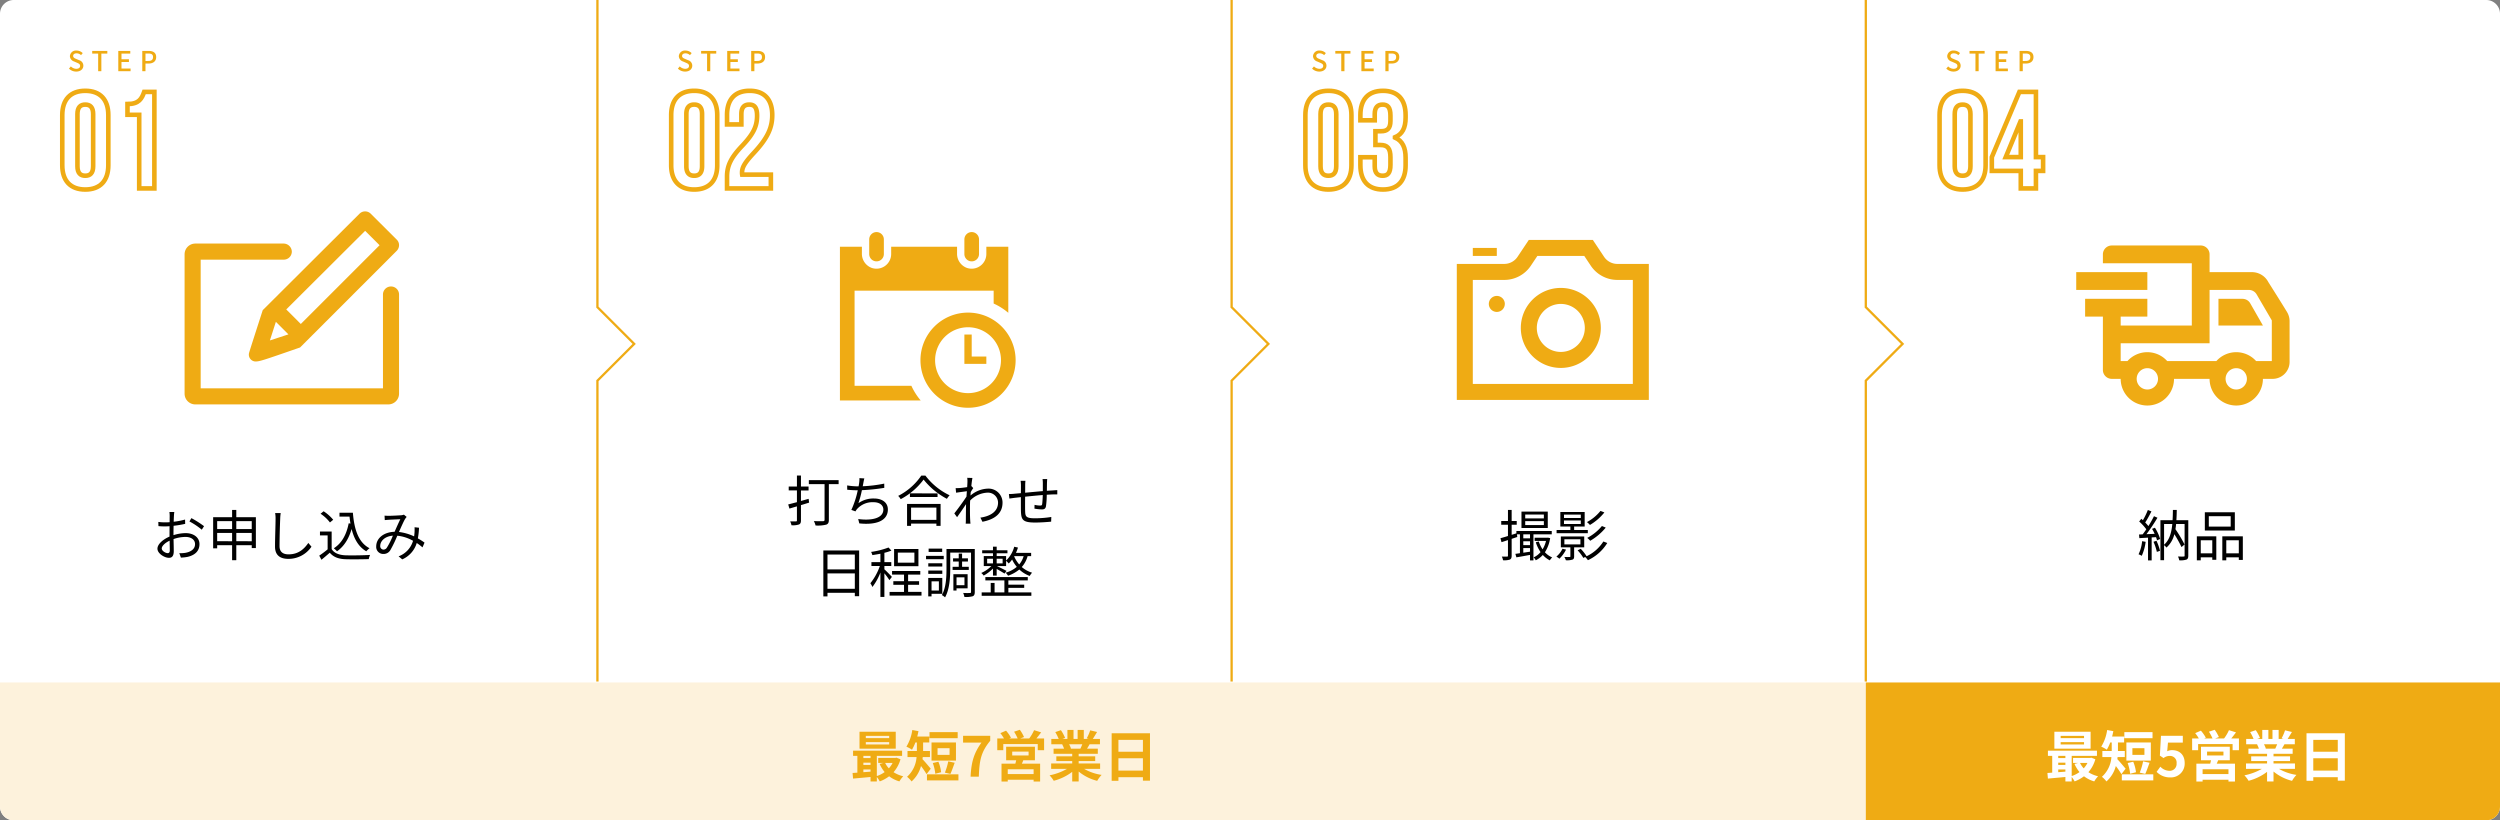 <svg xmlns="http://www.w3.org/2000/svg" width="1088" height="357" viewBox="0 0 1088 357">
  <rect x="0" y="0" width="1088" height="357" fill="#808080" stroke="none"/>
  <g id="img_flow" transform="translate(-134 -4362)">
    <path id="パス_46" data-name="パス 46" d="M6,0H1082a6,6,0,0,1,6,6V351a6,6,0,0,1-6,6H6a6,6,0,0,1-6-6V6A6,6,0,0,1,6,0Z" transform="translate(134 4362)" fill="#fff"/>
    <path id="パス_25" data-name="パス 25" d="M1835,4362v133.671l16,16-16,16v130.94" transform="translate(-1441)" fill="none" stroke="#efab14" stroke-width="1"/>
    <path id="パス_24" data-name="パス 24" d="M1835,4362v133.671l16,16-16,16v130.94" transform="translate(-1165)" fill="none" stroke="#efab14" stroke-width="1"/>
    <path id="パス_23" data-name="パス 23" d="M1835,4362v133.671l16,16-16,16v130.94" transform="translate(-889)" fill="none" stroke="#efab14" stroke-width="1"/>
    <path id="パス_49" data-name="パス 49" d="M0,0H812V60H6a6,6,0,0,1-6-6Z" transform="translate(134 4659)" fill="#fdf2dc"/>
    <path id="パス_47" data-name="パス 47" d="M0,0H276V54a6,6,0,0,1-6,6H0Z" transform="translate(946 4659)" fill="#efab14"/>
    <path id="パス_52" data-name="パス 52" d="M-50.028-16.752H-60.2v-.984h10.176Zm0,2.736H-60.2v-1.008h10.176Zm2.856-5.544H-62.94v7.368h15.768ZM-48.54-5.976a10.049,10.049,0,0,1-1.632,2.352A9.292,9.292,0,0,1-51.78-5.976ZM-61.26-3.12h3.12v.936c-1.056.1-2.112.168-3.12.24Zm0-2.976h3.12v1.008h-3.12Zm3.12-2.952v.96h-3.12v-.96Zm11.28.792-.48.1H-54.8v2.184H-52.6l-1.584.432A14.7,14.7,0,0,0-52-1.992,12.322,12.322,0,0,1-55.4-.264V-9.048h10.992V-11.3H-65.748v2.256h1.872v7.3c-.744.072-1.464.1-2.088.144L-65.748.84C-63.636.648-60.9.408-58.14.144V2.088H-55.4V.144a10.609,10.609,0,0,1,1.272,1.92,15.637,15.637,0,0,0,4.08-2.232,13.446,13.446,0,0,0,4.464,2.232,11.822,11.822,0,0,1,1.68-2.232,13.417,13.417,0,0,1-4.224-1.776,14.308,14.308,0,0,0,3.024-5.64Zm26.64-11.112H-32.484v2.64H-20.22ZM-23.748-9.48H-28.98v-2.9h5.232Zm2.784-5.4H-31.6v7.9h10.632ZM-23.388-1.2c.576-1.176,1.224-3.1,1.872-4.848l-2.808-.6a26.36,26.36,0,0,1-1.464,4.9Zm-4.032-.72A16.866,16.866,0,0,0-28.62-6.5l-2.424.576a19.546,19.546,0,0,1,1.08,4.656Zm-4.512-1.536c-.528-.624-2.64-3.168-3.6-4.152.048-.312.072-.6.1-.912h3.144v-2.64h-2.976v-3.72h2.688v-2.568h-5.232c.192-.768.384-1.56.528-2.352l-2.688-.5a18.845,18.845,0,0,1-2.568,7.248,14.764,14.764,0,0,1,2.424,1.32,19.286,19.286,0,0,0,1.488-3.144h.648v3.72h-4.08v2.64h3.936A12.707,12.707,0,0,1-42.252.072a9.821,9.821,0,0,1,1.968,2.016,13.652,13.652,0,0,0,4.1-6.72A39.366,39.366,0,0,1-33.756-1.1Zm-1.656,2.448v2.64h13.7v-2.64ZM-14.6,0h3.576c.288-6.96.84-10.584,4.968-15.624v-2.16H-17.868v2.976h7.992C-13.26-10.1-14.292-6.168-14.6,0ZM12.828-1.128H1.572V-3.216H12.828ZM3.516-10.9h7.128v1.68H3.516ZM13.4-7.128v-5.88H.876v5.88H5.244c-.1.48-.24.984-.36,1.464H-1.14v7.8H1.572V1.344H12.828v.792H15.66v-7.8H7.716c.216-.456.432-.936.624-1.464Zm.624-9.48c.672-.792,1.392-1.752,2.088-2.664l-3.072-.96a17.95,17.95,0,0,1-2.136,3.624H6.972l1.68-.624A16.148,16.148,0,0,0,6.828-20.4l-2.5.84a19.594,19.594,0,0,1,1.56,2.952H2.2l.768-.336A15.5,15.5,0,0,0,.828-20.016l-2.472,1.08A18.942,18.942,0,0,1-.06-16.608H-2.988V-11.5H-.372v-2.688h15V-11.5h2.76v-5.112Zm19.992,2.52c-.264.648-.552,1.344-.84,1.92H28.692l.408-.072a12.893,12.893,0,0,0-.816-1.848Zm7.752,10.7V-5.736H32.436V-6.792h7.2V-8.856h-7.2v-1.08h8.328v-2.232h-4.7c.36-.576.744-1.224,1.128-1.92H41.7v-2.328H38.58c.552-.84,1.2-1.92,1.872-3.024l-3-.72a19.333,19.333,0,0,1-1.512,3.48l.864.264H34.668v-3.912H31.98v3.912H30.2v-3.912H27.54v3.912H25.356l1.176-.432a18.16,18.16,0,0,0-1.824-3.384l-2.448.84a21.513,21.513,0,0,1,1.488,2.976H20.532v2.328h5.016l-.288.048a10.785,10.785,0,0,1,.816,1.872h-4.56v2.232h8.112v1.08H22.716v2.064h6.912v1.056H20.46v2.352h6.888A25.214,25.214,0,0,1,19.764-.576,13.312,13.312,0,0,1,21.588,1.8a22.766,22.766,0,0,0,8.04-3.888V2.088h2.808v-4.32A20.486,20.486,0,0,0,40.5,1.824,13.425,13.425,0,0,1,42.42-.768a21.441,21.441,0,0,1-7.608-2.616Zm7.968.744V-8.016H60.4V-2.64ZM60.4-16.008v5.16H49.74v-5.16Zm-13.608-2.88V1.8H49.74V.24H60.4V1.752h3.072v-20.64Z" transform="translate(571 4700)" fill="#efab14"/>
    <path id="パス_48" data-name="パス 48" d="M-50.028-16.752H-60.2v-.984h10.176Zm0,2.736H-60.2v-1.008h10.176Zm2.856-5.544H-62.94v7.368h15.768ZM-48.54-5.976a10.049,10.049,0,0,1-1.632,2.352A9.292,9.292,0,0,1-51.78-5.976ZM-61.26-3.12h3.12v.936c-1.056.1-2.112.168-3.12.24Zm0-2.976h3.12v1.008h-3.12Zm3.12-2.952v.96h-3.12v-.96Zm11.28.792-.48.1H-54.8v2.184H-52.6l-1.584.432A14.7,14.7,0,0,0-52-1.992,12.322,12.322,0,0,1-55.4-.264V-9.048h10.992V-11.3H-65.748v2.256h1.872v7.3c-.744.072-1.464.1-2.088.144L-65.748.84C-63.636.648-60.9.408-58.14.144V2.088H-55.4V.144a10.609,10.609,0,0,1,1.272,1.92,15.637,15.637,0,0,0,4.08-2.232,13.446,13.446,0,0,0,4.464,2.232,11.822,11.822,0,0,1,1.68-2.232,13.417,13.417,0,0,1-4.224-1.776,14.308,14.308,0,0,0,3.024-5.64Zm26.64-11.112H-32.484v2.64H-20.22ZM-23.748-9.48H-28.98v-2.9h5.232Zm2.784-5.4H-31.6v7.9h10.632ZM-23.388-1.2c.576-1.176,1.224-3.1,1.872-4.848l-2.808-.6a26.36,26.36,0,0,1-1.464,4.9Zm-4.032-.72A16.866,16.866,0,0,0-28.62-6.5l-2.424.576a19.546,19.546,0,0,1,1.08,4.656Zm-4.512-1.536c-.528-.624-2.64-3.168-3.6-4.152.048-.312.072-.6.1-.912h3.144v-2.64h-2.976v-3.72h2.688v-2.568h-5.232c.192-.768.384-1.56.528-2.352l-2.688-.5a18.845,18.845,0,0,1-2.568,7.248,14.764,14.764,0,0,1,2.424,1.32,19.286,19.286,0,0,0,1.488-3.144h.648v3.72h-4.08v2.64h3.936A12.707,12.707,0,0,1-42.252.072a9.821,9.821,0,0,1,1.968,2.016,13.652,13.652,0,0,0,4.1-6.72A39.366,39.366,0,0,1-33.756-1.1Zm-1.656,2.448v2.64h13.7v-2.64ZM-12.444.336A6,6,0,0,0-6.228-5.9c0-3.864-2.5-5.64-5.472-5.64a4.665,4.665,0,0,0-2.136.5l.336-3.768h6.456v-2.976h-9.5l-.48,8.64,1.608,1.056a4.249,4.249,0,0,1,2.664-.936,2.874,2.874,0,0,1,3,3.216A2.982,2.982,0,0,1-12.9-2.544a5.521,5.521,0,0,1-3.912-1.8l-1.632,2.256A8.1,8.1,0,0,0-12.444.336ZM12.828-1.128H1.572V-3.216H12.828ZM3.516-10.9h7.128v1.68H3.516ZM13.4-7.128v-5.88H.876v5.88H5.244c-.1.48-.24.984-.36,1.464H-1.14v7.8H1.572V1.344H12.828v.792H15.66v-7.8H7.716c.216-.456.432-.936.624-1.464Zm.624-9.48c.672-.792,1.392-1.752,2.088-2.664l-3.072-.96a17.95,17.95,0,0,1-2.136,3.624H6.972l1.68-.624A16.148,16.148,0,0,0,6.828-20.4l-2.5.84a19.594,19.594,0,0,1,1.56,2.952H2.2l.768-.336A15.5,15.5,0,0,0,.828-20.016l-2.472,1.08A18.942,18.942,0,0,1-.06-16.608H-2.988V-11.5H-.372v-2.688h15V-11.5h2.76v-5.112Zm19.992,2.52c-.264.648-.552,1.344-.84,1.92H28.692l.408-.072a12.893,12.893,0,0,0-.816-1.848Zm7.752,10.7V-5.736H32.436V-6.792h7.2V-8.856h-7.2v-1.08h8.328v-2.232h-4.7c.36-.576.744-1.224,1.128-1.92H41.7v-2.328H38.58c.552-.84,1.2-1.92,1.872-3.024l-3-.72a19.333,19.333,0,0,1-1.512,3.48l.864.264H34.668v-3.912H31.98v3.912H30.2v-3.912H27.54v3.912H25.356l1.176-.432a18.16,18.16,0,0,0-1.824-3.384l-2.448.84a21.513,21.513,0,0,1,1.488,2.976H20.532v2.328h5.016l-.288.048a10.785,10.785,0,0,1,.816,1.872h-4.56v2.232h8.112v1.08H22.716v2.064h6.912v1.056H20.46v2.352h6.888A25.214,25.214,0,0,1,19.764-.576,13.312,13.312,0,0,1,21.588,1.8a22.766,22.766,0,0,0,8.04-3.888V2.088h2.808v-4.32A20.486,20.486,0,0,0,40.5,1.824,13.425,13.425,0,0,1,42.42-.768a21.441,21.441,0,0,1-7.608-2.616Zm7.968.744V-8.016H60.4V-2.64ZM60.4-16.008v5.16H49.74v-5.16Zm-13.608-2.88V1.8H49.74V.24H60.4V1.752h3.072v-20.64Z" transform="translate(1091 4700)" fill="#fff"/>
    <g id="グループ_120" data-name="グループ 120" transform="translate(-89)">
      <path id="パス_56" data-name="パス 56" d="M-15.834.156C-13.9.156-12.726-1-12.726-2.412a2.466,2.466,0,0,0-1.8-2.388l-1.212-.516c-.72-.288-1.428-.576-1.428-1.344,0-.7.588-1.128,1.488-1.128A2.813,2.813,0,0,1-13.734-7L-13-7.884A3.783,3.783,0,0,0-15.678-9a2.625,2.625,0,0,0-2.9,2.436,2.541,2.541,0,0,0,1.8,2.316l1.224.528c.816.36,1.416.612,1.416,1.416,0,.744-.6,1.248-1.668,1.248A3.424,3.424,0,0,1-18.162-2.1l-.816.96A4.406,4.406,0,0,0-15.834.156ZM-6.282,0H-4.89V-7.668h2.6V-8.844H-8.874v1.176h2.592Zm8.76,0H7.83V-1.176H3.87V-4.032H7.11V-5.208H3.87v-2.46H7.7V-8.844H2.478Zm10.44,0H14.31V-3.348h1.332c1.92,0,3.324-.888,3.324-2.82,0-1.992-1.4-2.676-3.372-2.676H12.918ZM14.31-4.464V-7.716h1.152c1.4,0,2.136.384,2.136,1.548s-.672,1.7-2.088,1.7Z" transform="translate(272 4393)" fill="#efab14"/>
      <path id="パス_55" data-name="パス 55" d="M-15.3-32.34c0-3,1.32-4.14,3.42-4.14s3.42,1.14,3.42,4.14V-9.66c0,3-1.32,4.14-3.42,4.14S-15.3-6.66-15.3-9.66Zm-6.6,22.26C-21.9-3.36-18.36.48-11.88.48S-1.86-3.36-1.86-10.08V-31.92c0-6.72-3.54-10.56-10.02-10.56S-21.9-38.64-21.9-31.92ZM6.48-32.04h5.1V0h6.6V-42H13.74c-1.02,2.82-2.16,5.28-7.26,5.28Z" transform="translate(272 4444)" fill="none" stroke="#efab14" stroke-width="2"/>
    </g>
    <g id="グループ_121" data-name="グループ 121" transform="translate(-85)">
      <path id="パス_58" data-name="パス 58" d="M-15.834.156C-13.9.156-12.726-1-12.726-2.412a2.466,2.466,0,0,0-1.8-2.388l-1.212-.516c-.72-.288-1.428-.576-1.428-1.344,0-.7.588-1.128,1.488-1.128A2.813,2.813,0,0,1-13.734-7L-13-7.884A3.783,3.783,0,0,0-15.678-9a2.625,2.625,0,0,0-2.9,2.436,2.541,2.541,0,0,0,1.8,2.316l1.224.528c.816.36,1.416.612,1.416,1.416,0,.744-.6,1.248-1.668,1.248A3.424,3.424,0,0,1-18.162-2.1l-.816.96A4.406,4.406,0,0,0-15.834.156ZM-6.282,0H-4.89V-7.668h2.6V-8.844H-8.874v1.176h2.592Zm8.76,0H7.83V-1.176H3.87V-4.032H7.11V-5.208H3.87v-2.46H7.7V-8.844H2.478Zm10.44,0H14.31V-3.348h1.332c1.92,0,3.324-.888,3.324-2.82,0-1.992-1.4-2.676-3.372-2.676H12.918ZM14.31-4.464V-7.716h1.152c1.4,0,2.136.384,2.136,1.548s-.672,1.7-2.088,1.7Z" transform="translate(533 4393)" fill="#efab14"/>
      <path id="パス_57" data-name="パス 57" d="M-15.3-32.34c0-3,1.32-4.14,3.42-4.14s3.42,1.14,3.42,4.14V-9.66c0,3-1.32,4.14-3.42,4.14S-15.3-6.66-15.3-9.66Zm-6.6,22.26C-21.9-3.36-18.36.48-11.88.48S-1.86-3.36-1.86-10.08V-31.92c0-6.72-3.54-10.56-10.02-10.56S-21.9-38.64-21.9-31.92Zm37.38-21.6c0,4.5-1.44,7.8-6.48,13.14C4.08-13.38,2.4-9.84,2.4-5.16V0H21.48V-6H9a4.541,4.541,0,0,1-.06-.9c0-2.22,1.08-4.2,4.98-8.4,6.12-6.54,8.16-11.04,8.16-16.62,0-6.72-3.36-10.56-9.84-10.56S2.4-38.64,2.4-31.92v4.08H8.64v-4.5c0-3,1.32-4.14,3.42-4.14S15.48-35.46,15.48-31.68Z" transform="translate(533 4444)" fill="none" stroke="#efab14" stroke-width="2"/>
    </g>
    <g id="グループ_122" data-name="グループ 122" transform="translate(-85)">
      <path id="パス_59" data-name="パス 59" d="M-15.834.156C-13.9.156-12.726-1-12.726-2.412a2.466,2.466,0,0,0-1.8-2.388l-1.212-.516c-.72-.288-1.428-.576-1.428-1.344,0-.7.588-1.128,1.488-1.128A2.813,2.813,0,0,1-13.734-7L-13-7.884A3.783,3.783,0,0,0-15.678-9a2.625,2.625,0,0,0-2.9,2.436,2.541,2.541,0,0,0,1.8,2.316l1.224.528c.816.36,1.416.612,1.416,1.416,0,.744-.6,1.248-1.668,1.248A3.424,3.424,0,0,1-18.162-2.1l-.816.96A4.406,4.406,0,0,0-15.834.156ZM-6.282,0H-4.89V-7.668h2.6V-8.844H-8.874v1.176h2.592Zm8.76,0H7.83V-1.176H3.87V-4.032H7.11V-5.208H3.87v-2.46H7.7V-8.844H2.478Zm10.44,0H14.31V-3.348h1.332c1.92,0,3.324-.888,3.324-2.82,0-1.992-1.4-2.676-3.372-2.676H12.918ZM14.31-4.464V-7.716h1.152c1.4,0,2.136.384,2.136,1.548s-.672,1.7-2.088,1.7Z" transform="translate(809 4393)" fill="#efab14"/>
      <path id="パス_60" data-name="パス 60" d="M-15.3-32.34c0-3,1.32-4.14,3.42-4.14s3.42,1.14,3.42,4.14V-9.66c0,3-1.32,4.14-3.42,4.14S-15.3-6.66-15.3-9.66Zm-6.6,22.26C-21.9-3.36-18.36.48-11.88.48S-1.86-3.36-1.86-10.08V-31.92c0-6.72-3.54-10.56-10.02-10.56S-21.9-38.64-21.9-31.92ZM15.12-29.34c0,3.36-1.5,4.44-3.96,4.44H8.58v6H10.8c3,0,4.32,1.44,4.32,5.34v3.3c0,3.72-1.32,4.74-3.42,4.74S8.28-6.66,8.28-9.66v-3.9H2.04v3.48C2.04-3.36,5.4.48,11.88.48s9.84-3.84,9.84-10.56v-3.3c0-4.26-1.32-7.32-4.62-8.76v-.12c3.18-1.32,4.62-4.08,4.62-8.58v-1.08c0-6.72-3.36-10.56-9.84-10.56S2.04-38.64,2.04-31.92v2.28H8.28v-2.7c0-3,1.32-4.14,3.42-4.14s3.42,1.02,3.42,4.8Z" transform="translate(809 4444)" fill="none" stroke="#efab14" stroke-width="2"/>
    </g>
    <g id="グループ_123" data-name="グループ 123" transform="translate(-98)">
      <path id="パス_62" data-name="パス 62" d="M-15.834.156C-13.9.156-12.726-1-12.726-2.412a2.466,2.466,0,0,0-1.8-2.388l-1.212-.516c-.72-.288-1.428-.576-1.428-1.344,0-.7.588-1.128,1.488-1.128A2.813,2.813,0,0,1-13.734-7L-13-7.884A3.783,3.783,0,0,0-15.678-9a2.625,2.625,0,0,0-2.9,2.436,2.541,2.541,0,0,0,1.8,2.316l1.224.528c.816.36,1.416.612,1.416,1.416,0,.744-.6,1.248-1.668,1.248A3.424,3.424,0,0,1-18.162-2.1l-.816.96A4.406,4.406,0,0,0-15.834.156ZM-6.282,0H-4.89V-7.668h2.6V-8.844H-8.874v1.176h2.592Zm8.76,0H7.83V-1.176H3.87V-4.032H7.11V-5.208H3.87v-2.46H7.7V-8.844H2.478Zm10.44,0H14.31V-3.348h1.332c1.92,0,3.324-.888,3.324-2.82,0-1.992-1.4-2.676-3.372-2.676H12.918ZM14.31-4.464V-7.716h1.152c1.4,0,2.136.384,2.136,1.548s-.672,1.7-2.088,1.7Z" transform="translate(1098 4393)" fill="#efab14"/>
      <path id="パス_61" data-name="パス 61" d="M-15.3-32.34c0-3,1.32-4.14,3.42-4.14s3.42,1.14,3.42,4.14V-9.66c0,3-1.32,4.14-3.42,4.14S-15.3-6.66-15.3-9.66Zm-6.6,22.26C-21.9-3.36-18.36.48-11.88.48S-1.86-3.36-1.86-10.08V-31.92c0-6.72-3.54-10.56-10.02-10.56S-21.9-38.64-21.9-31.92ZM.84-7.62h12.6V0h6.6V-7.62h3.12v-6H20.04V-42h-7.2L.84-13.62Zm6.06-6,6.42-15.54h.12v15.54Z" transform="translate(1098 4444)" fill="none" stroke="#efab14" stroke-width="2"/>
    </g>
    <path id="iconmonstr-pencil-square-lined" d="M45.167,17a3.6,3.6,0,0,1,3.5,3.5,3.5,3.5,0,0,1-3.5,3.5H9V80H88.333V39.171a3.5,3.5,0,0,1,7,0V82.333A4.675,4.675,0,0,1,90.667,87h-84A4.669,4.669,0,0,1,2,82.333V21.667A4.67,4.67,0,0,1,6.667,17Zm7.1,45.215L94.321,20.159a3.563,3.563,0,0,0,1.013-2.483,3.339,3.339,0,0,0-1.017-2.4L83.009,4a3.465,3.465,0,0,0-4.877,0L36.006,45.985c-2.063,6.4-5.4,16.735-5.9,18.443a2.991,2.991,0,0,0,2.669,3.892C34.69,68.319,36.025,67.857,52.265,62.215ZM41.727,51.053l5.46,5.465c-3.285,1.083-5.945,1.951-8.069,2.641Zm4.517-5.385L80.573,11.456l6.286,6.263L52.577,52Z" transform="translate(212.333 4451)" fill="#efab14"/>
    <path id="iconmonstr-calendar-9" d="M54.161,9.558V3.186a3.186,3.186,0,0,1,6.372,0V9.558a3.186,3.186,0,0,1-6.372,0ZM15.93,12.744a3.185,3.185,0,0,0,3.186-3.186V3.186a3.186,3.186,0,0,0-6.372,0V9.558A3.185,3.185,0,0,0,15.93,12.744ZM57.347,54.16V44.6H54.161V57.346h9.558V54.16Zm-15.93,1.593A14.337,14.337,0,1,0,55.754,41.417,14.354,14.354,0,0,0,41.417,55.753Zm35.045,0A20.708,20.708,0,1,1,55.754,35.045,20.708,20.708,0,0,1,76.462,55.753ZM31.1,66.9H6.372V25.487H66.9V31.1a27.16,27.16,0,0,1,6.372,4.04V6.372H63.718V9.558a6.4,6.4,0,0,1-8.468,6.034,6.544,6.544,0,0,1-4.275-6.321v-2.9H22.3V9.558a6.4,6.4,0,0,1-8.468,6.034A6.544,6.544,0,0,1,9.558,9.271v-2.9H0v66.9H35.144A27.16,27.16,0,0,1,31.1,66.9Z" transform="translate(499.538 4463.001)" fill="#efab14"/>
    <path id="iconmonstr-photo-camera-5" d="M17.41,8.964H6.964V5.482H17.41Zm38.059,0L58.3,13.209a13.9,13.9,0,0,0,11.588,6.2h6.72V64.677H6.964V19.41H20.649a13.9,13.9,0,0,0,11.588-6.2l2.827-4.245ZM59.2,2H31.339l-4.9,7.344a6.959,6.959,0,0,1-5.794,3.1H0V71.641H83.57V12.446H69.885a6.959,6.959,0,0,1-5.794-3.1L59.2,2Zm-38.3,27.856a3.482,3.482,0,1,0-3.482,3.482A3.481,3.481,0,0,0,20.892,29.856Zm24.374,0A10.446,10.446,0,1,1,34.821,40.3,10.459,10.459,0,0,1,45.267,29.856Zm0-6.964A17.41,17.41,0,1,0,62.677,40.3,17.412,17.412,0,0,0,45.267,22.892Z" transform="translate(768 4464.412)" fill="#efab14"/>
    <path id="iconmonstr-delivery-6" d="M19.345,33.952v3.869H50.3V10.738H11.607V6.869A3.87,3.87,0,0,1,15.476,3h38.69a3.87,3.87,0,0,1,3.869,3.869v7.738H76.091a8.049,8.049,0,0,1,7.49,4.283c2.3,3.637,5.943,9.409,8.16,13.069a7.762,7.762,0,0,1,1.114,4V53.3a7.419,7.419,0,0,1-7.738,7.738H81.248a11.607,11.607,0,0,1-23.214,0H42.559a11.607,11.607,0,0,1-23.214,0H15.476a3.87,3.87,0,0,1-3.869-3.869V33.952H3.869V26.214H30.952v7.738Zm11.607,22.44a4.643,4.643,0,1,1-4.643,4.643A4.646,4.646,0,0,1,30.952,56.392Zm38.69,0A4.643,4.643,0,1,1,65,61.034,4.646,4.646,0,0,1,69.641,56.392ZM58.034,45.558H19.345V53.3H22.3a11.6,11.6,0,0,1,17.294,0h21.4a11.6,11.6,0,0,1,17.294,0h6.829V35.6L78.5,24.264a3.868,3.868,0,0,0-3.339-1.919H58.034V45.558ZM61.9,26.214V37.821H81.248l-5.521-9.657a3.864,3.864,0,0,0-3.358-1.95ZM0,14.607H30.952v7.738H0Z" transform="translate(1037.573 4465.838)" fill="#efab14" fill-rule="evenodd"/>
    <path id="パス_54" data-name="パス 54" d="M-50.136-19.176h-2.136a12.656,12.656,0,0,1,.12,1.7c0,.432-.024,1.488-.024,2.736-.672.048-1.3.072-1.848.072a22.208,22.208,0,0,1-3.072-.192l.048,1.824a26.363,26.363,0,0,0,3.072.12c.5,0,1.1-.024,1.776-.072-.024,1.056-.024,2.184-.024,3.144v1.368C-54.984-7.3-57.48-5.208-57.48-3.216c0,2.136,3.12,3.984,4.992,3.984,1.3,0,2.112-.72,2.112-2.952,0-1.032-.048-3.168-.1-5.208a15.721,15.721,0,0,1,5.232-.936c2.28,0,4.128,1.1,4.128,3.144,0,2.208-1.92,3.336-4.032,3.744a12.274,12.274,0,0,1-2.808.168L-47.28.672A18.2,18.2,0,0,0-44.3.336c3.288-.792,5.112-2.64,5.112-5.544,0-2.88-2.52-4.776-6.024-4.776A18.151,18.151,0,0,0-50.5-9.1v-.84c0-.96.024-2.112.048-3.24a44.059,44.059,0,0,0,5.04-.84l-.048-1.872a32.277,32.277,0,0,1-4.944.96c.024-1.08.072-2.016.1-2.592A15.4,15.4,0,0,1-50.136-19.176Zm7.44,2.664-.864,1.44a30.444,30.444,0,0,1,5.376,3.6l.984-1.536A43.624,43.624,0,0,0-42.7-16.512Zm-12.912,13.2c0-1.08,1.464-2.472,3.432-3.384.024,1.752.072,3.384.072,4.248,0,.792-.336,1.176-.888,1.176C-53.928-1.272-55.608-2.208-55.608-3.312ZM-23.16-6.456V-10.08h6.72v3.624Zm-8.328,0V-10.08h6.5v3.624Zm6.5-8.76v3.48h-6.5v-3.48Zm8.544,0v3.48h-6.72v-3.48Zm-6.72-1.7v-3.168h-1.824v3.168H-33.24V-3.36h1.752V-4.728h6.5V1.8h1.824V-4.728h6.72V-3.48h1.8V-16.92ZM-3.84-18.7l-2.424-.024a12.666,12.666,0,0,1,.192,2.448c0,2.52-.24,8.592-.24,12.144,0,3.912,2.376,5.352,5.832,5.352A12.063,12.063,0,0,0,9.552-4.08L8.184-5.712C6.456-3.216,3.984-.744-.408-.744c-2.28,0-3.936-.936-3.936-3.576,0-3.576.168-9.24.288-11.952A20.663,20.663,0,0,1-3.84-18.7Zm25.584-.168v1.68h4.368c.12,1.056.24,2.064.408,3.048l-.768-.12c-.96,4.9-2.976,8.64-6.48,10.872a10.466,10.466,0,0,1,1.392,1.32c3.072-2.16,5.112-5.424,6.36-9.72,1.08,4.368,3.024,7.752,6.384,9.72a8.275,8.275,0,0,1,1.416-1.344c-4.8-2.472-6.672-8.136-7.248-15.456Zm-2.736,3.072a18.263,18.263,0,0,0-4.176-3.7l-1.32,1.08a16.559,16.559,0,0,1,4.08,3.792Zm-.672,5.112H13.248V-9h3.336v6.072A40.076,40.076,0,0,1,12.936-.192l.96,1.8C15.168.576,16.368-.456,17.52-1.464c1.536,1.848,3.672,2.712,6.792,2.832,2.64.1,7.56.048,10.176-.048A8.121,8.121,0,0,1,35.064-.5c-2.808.192-8.136.264-10.752.168-2.76-.12-4.848-.936-5.976-2.688Zm23.016-6.912.1,1.944c.576-.048,1.248-.12,1.776-.144,1.1-.072,4.032-.192,4.992-.24-.744,1.488-1.656,3.576-2.5,5.472-4.728.12-7.992,2.832-7.992,6.36a3.058,3.058,0,0,0,3.12,3.288,3.377,3.377,0,0,0,3.024-1.656A51.9,51.9,0,0,0,46.9-8.856,17.256,17.256,0,0,1,53.76-6.648,10.3,10.3,0,0,1,47.472.12l1.584,1.32a11.325,11.325,0,0,0,6.312-7.128,25.048,25.048,0,0,1,2.5,1.9l.888-2.064a31.365,31.365,0,0,0-2.9-1.848,32.188,32.188,0,0,0,.5-4.632l-1.944-.216c.048.672.024,1.488,0,2.208-.048.576-.1,1.176-.192,1.776a21.6,21.6,0,0,0-6.6-1.92c1.008-2.232,2.064-4.68,2.736-5.76a10.062,10.062,0,0,1,.624-.792l-1.2-.984a4.96,4.96,0,0,1-1.2.264c-1.008.072-4.152.24-5.424.24C42.672-17.52,41.976-17.544,41.352-17.592ZM39.48-4.44c0-2.064,1.992-4.176,5.5-4.44A32.042,32.042,0,0,1,42.36-3.648a1.729,1.729,0,0,1-1.44.84A1.47,1.47,0,0,1,39.48-4.44Z" transform="translate(260 4604)"/>
    <path id="パス_53" data-name="パス 53" d="M-50.088-9.912l-3.336.936V-13.56h3.312v-1.7h-3.312V-20.04h-1.752v4.776h-3.576v1.7h3.576v5.112c-1.416.36-2.736.72-3.792.984l.528,1.8c.984-.288,2.088-.624,3.264-.96V-.552c0,.36-.144.48-.48.48-.288,0-1.32,0-2.472-.024a6.642,6.642,0,0,1,.576,1.68,8.267,8.267,0,0,0,3.264-.336c.624-.288.864-.744.864-1.776V-7.176c1.176-.336,2.376-.72,3.552-1.08Zm13.056-8.136h-12.96V-16.3h6.84v15.5c0,.456-.192.6-.648.624-.5.024-2.256.024-4.008-.048a8.578,8.578,0,0,1,.744,1.92,15.368,15.368,0,0,0,4.608-.36c.864-.288,1.176-.888,1.176-2.112V-16.3h4.248Zm11.184-.744-2.136-.12a11.509,11.509,0,0,1-.1,1.992c-.048.432-.144.96-.264,1.584h-.408a30.387,30.387,0,0,1-4.56-.408l.024,1.872a44.4,44.4,0,0,0,4.56.24h.024a39.139,39.139,0,0,1-2.784,8.544l1.8.648a4.952,4.952,0,0,1,.744-1.1,9.049,9.049,0,0,1,7.08-2.9c2.808,0,4.3,1.392,4.3,3.192,0,3.936-5.4,4.9-10.944,4.128l.48,1.9C-20.736,1.56-15.6-.312-15.6-5.3c0-2.808-2.232-4.752-6.048-4.752a11.2,11.2,0,0,0-6.768,2.04A43.869,43.869,0,0,0-26.9-13.68a82.015,82.015,0,0,0,9.744-1.008l-.024-1.848a57.626,57.626,0,0,1-9.36,1.152c.12-.552.192-1.008.264-1.392C-26.16-17.4-26.016-18.144-25.848-18.792ZM5.52-6.1V-.744H-5.5V-6.1ZM-7.248,1.848H-5.5V.864H5.52v.984H7.344V-7.7H-7.248ZM-6-12.288V-10.7H6.024v-1.584Zm4.944-7.728a26.958,26.958,0,0,1-10.056,8.832,6.487,6.487,0,0,1,1.1,1.416,29.553,29.553,0,0,0,9.96-8.52A32.1,32.1,0,0,0,10.1-9.912a8.148,8.148,0,0,1,1.176-1.536A28.51,28.51,0,0,1,.744-20.016ZM19.032-17.28c0,.264-.048,1.152-.12,2.28-1.248.192-2.664.36-3.456.408-.576.024-1.032.048-1.56.024l.192,1.992c1.512-.216,3.6-.5,4.7-.648-.072.768-.12,1.56-.168,2.328-1.2,1.9-3.96,5.64-5.3,7.32l1.2,1.656c1.152-1.632,2.736-3.912,3.912-5.688,0,.384-.024.72-.024.96-.048,2.616-.048,3.84-.072,6.144A13.3,13.3,0,0,1,18.264.912h2.088c-.048-.432-.1-1.032-.12-1.464-.12-2.136-.1-3.6-.1-5.784,0-.864.024-1.824.072-2.832A11.189,11.189,0,0,1,27.72-12.6a4.389,4.389,0,0,1,4.632,4.272c.024,4.128-3.624,6.024-7.68,6.6l.888,1.8C30.792-.936,34.32-3.456,34.3-8.28a6.064,6.064,0,0,0-6.288-6.072,12.129,12.129,0,0,0-7.656,3.024c.024-.528.072-1.056.12-1.56.36-.6.768-1.248,1.08-1.68l-.72-.84c-.048.024-.072.024-.12.048.168-1.68.36-3.024.48-3.624l-2.256-.072A11.47,11.47,0,0,1,19.032-17.28ZM53.76-18.5H51.72a13.574,13.574,0,0,1,.12,1.8v3.432c-2.568.216-5.352.48-7.7.7.024-1.272.024-2.448.024-3.24,0-.744.048-1.392.1-1.944H42.168a14.576,14.576,0,0,1,.144,2.04c0,.408,0,1.728-.024,3.336-1.152.1-2.112.192-2.712.24a23.413,23.413,0,0,1-2.5.144l.216,1.968c.648-.1,1.68-.24,2.424-.336.624-.072,1.512-.168,2.568-.288,0,2.4,0,4.944.024,5.976C42.432-.864,42.96.408,48.5.408c2.424,0,5.352-.216,6.96-.384l.072-2.04a45.608,45.608,0,0,1-7.128.576c-4.152,0-4.2-.912-4.272-3.5-.024-.936-.024-3.432,0-5.9,2.4-.24,5.208-.528,7.68-.72-.048,1.512-.144,3.144-.264,3.936-.072.552-.336.648-.912.648a12.418,12.418,0,0,1-2.4-.312L48.192-5.64A23.778,23.778,0,0,0,51.36-5.3c1.1,0,1.632-.312,1.848-1.368a35.859,35.859,0,0,0,.336-5.016c1.056-.072,1.968-.12,2.688-.144.6,0,1.512-.024,1.9,0V-13.7c-.576.024-1.248.072-1.872.12-.792.048-1.7.1-2.664.168.024-1.056.024-2.256.048-3.36C53.664-17.28,53.688-18.1,53.76-18.5ZM-41.88,29.248v-6.7h11.9v6.7Zm11.9-14.928V20.8h-11.9V14.32Zm-13.7-1.752V32.56h1.8V31h11.9v1.464H-28.1v-19.9Zm39.624,5.3h-7.2V13.48h7.2ZM-2.3,11.92H-12.888v7.488H-2.3ZM-13.848,24.064c-.48-.552-2.52-2.664-3.264-3.288V19.312h3v-1.68h-3V13.576a19.9,19.9,0,0,0,3.048-.96l-1.248-1.344a35.146,35.146,0,0,1-7.584,1.92,6.718,6.718,0,0,1,.552,1.392c1.1-.168,2.328-.36,3.5-.6v3.648h-3.912v1.68h3.672a24.784,24.784,0,0,1-4.128,7.512,8.256,8.256,0,0,1,.888,1.632,25.494,25.494,0,0,0,3.48-6.288V32.776h1.728V22.5a27.486,27.486,0,0,1,2.184,2.976Zm7.056,6.528V27.5h4.776v-1.56H-6.792V23.08h5.3V21.5H-13.776V23.08h5.208v2.856h-4.656V27.5h4.656v3.1h-6.288V32.2H-.96V30.592ZM8.04,11.752h-5.9v1.44h5.9ZM8.712,14.9h-7.7V16.36h7.7Zm-.624,3.24h-6.1v1.416h6.1Zm-6.1,4.608h6.1V21.3h-6.1ZM6.6,25.984v4.008H3.408V25.984Zm1.488,5.448V24.52H1.968v8.04h1.44V31.432Zm4.488-11.76V21.04h7.032V19.672H16.7v-2.3h2.544V16H16.7V13.936H15.24V16H12.768v1.368H15.24v2.3Zm5.16,4.584v3.432H14.28V24.256Zm1.368,4.8V22.888H12.912v7.1H14.28v-.936Zm3.12-17.136H9.912v8.544c0,3.528-.144,8.208-2.016,11.52a6.023,6.023,0,0,1,1.392.984c1.992-3.5,2.256-8.784,2.256-12.5V13.48h9.048V30.568c0,.408-.12.5-.48.5-.408.024-1.656.048-2.928-.024a8.542,8.542,0,0,1,.528,1.752,10.983,10.983,0,0,0,3.624-.312c.672-.288.888-.864.888-1.92ZM27.6,16.168h2.544v2.016H27.6Zm6.744,0v2.016H31.752V16.168Zm9.144-1.128a10.146,10.146,0,0,1-1.92,3.6,12.686,12.686,0,0,1-2.208-3.528l.048-.072ZM30.144,23.488h1.608v-2.9c1.152.648,2.712,1.56,3.408,2.04l.864-1.176c-.672-.384-3.168-1.632-4.128-2.088h3.96V17.08a8.379,8.379,0,0,1,1.128,1.152A11.694,11.694,0,0,0,38.472,16.5a14.037,14.037,0,0,0,2.04,3.192A12.883,12.883,0,0,1,35.64,22.24,5.8,5.8,0,0,1,36.7,23.56a15.776,15.776,0,0,0,4.9-2.712,13.223,13.223,0,0,0,4.536,2.808A7.654,7.654,0,0,1,47.16,22.24a12.438,12.438,0,0,1-4.488-2.472,11.8,11.8,0,0,0,2.544-4.728h1.536V13.6h-6.6a18.928,18.928,0,0,0,.864-2.3l-1.632-.36a12.672,12.672,0,0,1-3.528,6V14.992h-4.1V13.768h4.68v-1.3h-4.68v-1.56H30.144v1.56h-4.7v1.3h4.7v1.224H26.136V19.36h3.312a15,15,0,0,1-4.416,3,5.183,5.183,0,0,1,1.056,1.128,16.758,16.758,0,0,0,4.056-3.072Zm6.7,5.352h6.888V27.448H36.84V25.6h8.448V24.136H26.832V25.6h8.28v5.208H30.84V26.68H29.16v4.128H25.224V32.3H46.848V30.808H36.84Z" transform="translate(536 4589)"/>
    <path id="パス_50" data-name="パス 50" d="M-4.368-16.392H-12.48v-1.68h8.112Zm0,2.9H-12.48v-1.7h8.112Zm1.7-5.856H-14.112v7.128H-2.664ZM-10.392-7.728H-13.32V-9.456h2.928ZM-13.32-1.464V-3.48h2.928V-1.9Zm0-4.992h2.928v1.7H-13.32Zm12.384-3V-10.92H-16.32v1.032l-2.064.648v-4.392h2.208v-1.632h-2.208v-4.8h-1.608v4.8H-22.92v1.632h2.928v4.9c-1.224.384-2.352.72-3.264.96l.456,1.728c.864-.264,1.8-.576,2.808-.912V-.192c0,.336-.12.432-.408.432s-1.224,0-2.256-.024a6.616,6.616,0,0,1,.528,1.608,7.931,7.931,0,0,0,2.952-.288c.6-.312.792-.792.792-1.728v-7.3l2.448-.816-.144-1.152h1.3v8.208c-.744.12-1.416.216-1.992.288L-16.32.552C-14.616.288-12.5-.12-10.392-.5V1.872H-8.9V-9.456Zm-1.656,1.44-.288.048h-5.5v1.392h4.944A12.505,12.505,0,0,1-4.92-2.928,13.2,13.2,0,0,1-6.576-6.336L-7.872-6A16.033,16.033,0,0,0-5.808-1.728a8.611,8.611,0,0,1-3,2.3A4.607,4.607,0,0,1-7.9,1.848,10.309,10.309,0,0,0-4.824-.48,10.607,10.607,0,0,0-1.776,1.872,5.983,5.983,0,0,1-.744.6,9.463,9.463,0,0,1-3.912-1.656,15.574,15.574,0,0,0-1.632-7.8ZM20.28-19.656a19.174,19.174,0,0,1-5.9,4.872,8.073,8.073,0,0,1,1.3,1.248,23.042,23.042,0,0,0,6.288-5.448ZM20.9-13.08A20.879,20.879,0,0,1,14.5-7.9a8.01,8.01,0,0,1,1.3,1.248,24.889,24.889,0,0,0,6.768-5.736ZM4.392-15.48h7.32v1.512H4.392Zm0-2.568h7.32v1.488H4.392Zm10.368,6.7H8.808V-12.84h4.584v-6.336H2.808v6.336H7.176v1.488h-6V-9.96H14.76ZM3.744-3.192A10.282,10.282,0,0,1,1.08.24a10.683,10.683,0,0,1,1.32.912,14.516,14.516,0,0,0,2.88-3.96ZM4.56-7.3h6.984v2.232H4.56Zm8.64,3.5V-8.544H3.024v4.752H7.176V.12c0,.24-.072.288-.36.288-.288.024-1.2.024-2.28-.024a6.47,6.47,0,0,1,.672,1.44A7.973,7.973,0,0,0,8.04,1.56c.6-.216.768-.624.768-1.416V-3.792Zm8.328-2.544A17.379,17.379,0,0,1,14.136.12l.1-.048a20.4,20.4,0,0,0-2.568-3.24L10.32-2.5a18.4,18.4,0,0,1,2.5,3.312l.768-.408A7.384,7.384,0,0,1,14.808,1.8a19.655,19.655,0,0,0,8.424-7.488Z" transform="translate(810.256 4604)"/>
    <path id="パス_51" data-name="パス 51" d="M-21.744-6.48A17.248,17.248,0,0,1-23.3-.768,6.234,6.234,0,0,1-21.912-.1a21.121,21.121,0,0,0,1.7-6.1Zm4.944.264a23.534,23.534,0,0,1,1.464,4.392l1.368-.456A22.251,22.251,0,0,0-15.5-6.648Zm-.624-5.616A18.3,18.3,0,0,1-16.3-9.672l-3.552.144a82.348,82.348,0,0,0,4.776-7.152l-1.512-.672a48.881,48.881,0,0,1-2.424,4.3,19.274,19.274,0,0,0-1.392-1.56c.888-1.344,1.9-3.24,2.712-4.824l-1.56-.624a30.35,30.35,0,0,1-2.16,4.464c-.24-.216-.456-.432-.7-.624l-.912,1.176a22.354,22.354,0,0,1,3.1,3.384c-.528.792-1.08,1.56-1.584,2.208l-1.584.072.144,1.584c1.1-.072,2.4-.144,3.768-.216V1.872h1.584V-8.112l1.9-.12a11.168,11.168,0,0,1,.432,1.392l1.344-.6a19,19,0,0,0-2.256-4.9Zm5.232-2.112h3.576c-.36,3.792-1.248,6.984-3.576,9ZM-1.656-15.6H-6.84c.1-1.44.144-2.928.168-4.488h-1.68C-8.376-18.528-8.4-17.04-8.5-15.6h-5.28V1.8h1.584V-4.728A4.669,4.669,0,0,1-11.16-3.7,11.209,11.209,0,0,0-7.728-9.528a52.427,52.427,0,0,1,3.12,5.616l1.32-1.128a55.823,55.823,0,0,0-3.96-6.648c.12-.744.216-1.488.288-2.256h3.7V-.216c0,.336-.1.432-.408.432C-4.008.216-5.04.24-6.144.192a6.113,6.113,0,0,1,.552,1.656,8.748,8.748,0,0,0,3.144-.312c.6-.264.792-.792.792-1.728ZM16.8-12.816H7.272v-4.536H16.8Zm1.8-6.24H5.544v7.944H18.6ZM8.784-6.864v5.688H3.768V-6.864ZM2.064,1.848h1.7V.552H8.784v1.08h1.752V-8.592H2.064ZM14.88-1.176V-6.864h5.448v5.688ZM13.152-8.592V1.848H14.88V.552h5.448V1.68H22.08V-8.592Z" transform="translate(1088 4604)"/>
  </g>
</svg>
